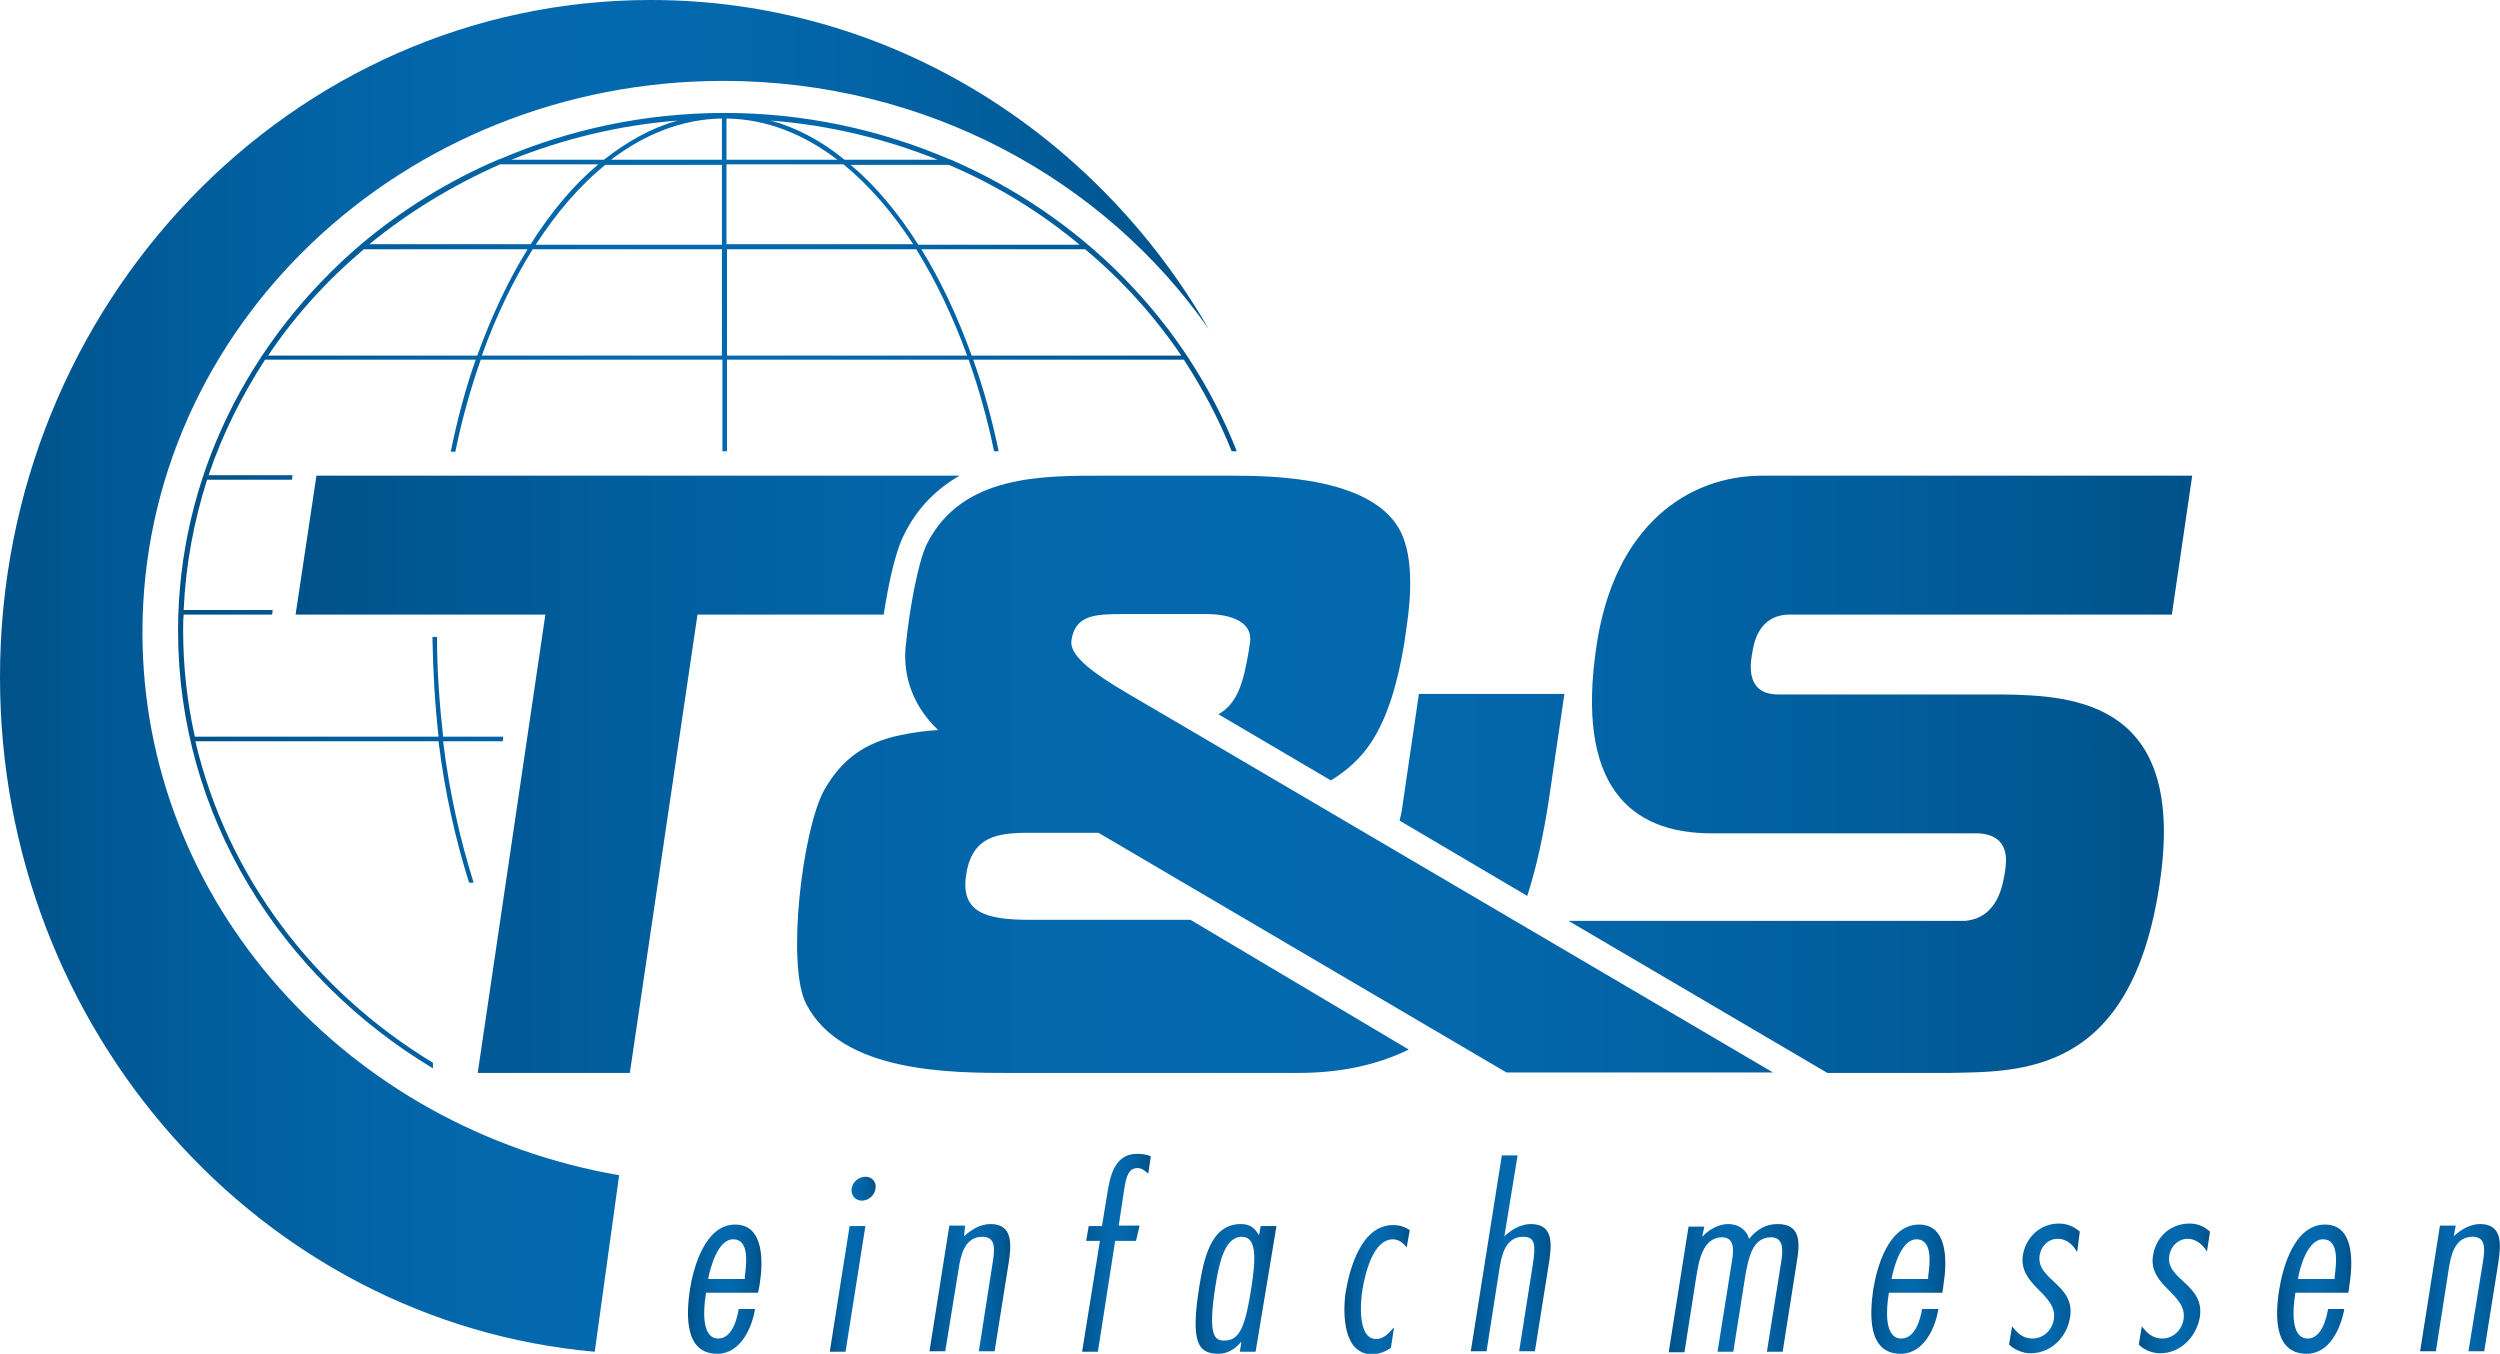 <svg xmlns="http://www.w3.org/2000/svg" xmlns:xlink="http://www.w3.org/1999/xlink" id="Calque_1" x="0px" y="0px" viewBox="0 0 491.4 266.1" style="enable-background:new 0 0 491.4 266.1;" xml:space="preserve"><style type="text/css">	.st0{fill:url(#SVGID_1_);}	.st1{fill:url(#SVGID_00000179635424884535629740000010997167979469523372_);}	.st2{fill:url(#SVGID_00000011023164168711057000000011009368921305600135_);}	.st3{fill:url(#SVGID_00000140724416938397719780000014982656254221025930_);}	.st4{fill:url(#SVGID_00000142868856346521364280000010422577301132367547_);}	.st5{fill:url(#SVGID_00000146468712072482460230000016302140542526797223_);}	.st6{fill:url(#SVGID_00000050632033093595828710000012355389870944068237_);}	.st7{fill:url(#SVGID_00000143602660259778660740000000849432995923256462_);}	.st8{fill:url(#SVGID_00000100347478293467449370000016413096632890799029_);}	.st9{fill:url(#SVGID_00000063606297500199007960000013936781629354018969_);}	.st10{fill:url(#SVGID_00000075871097304592883660000010086568850716099460_);}	.st11{fill:url(#SVGID_00000135662951658183159210000007254153879510177708_);}	.st12{fill:url(#SVGID_00000126284610318904624020000013633293284031234945_);}	.st13{fill:url(#SVGID_00000108995134583336757290000003579782534698038925_);}	.st14{fill:url(#SVGID_00000140692784402635757290000007639605559917048243_);}	.st15{fill:url(#SVGID_00000004525977463467759250000005207038790063125122_);}</style><g>	<linearGradient id="SVGID_1_" gradientUnits="userSpaceOnUse" x1="135.23" y1="253.325" x2="149.753" y2="253.325">		<stop offset="0" style="stop-color:#00528A"></stop>		<stop offset="0.177" style="stop-color:#015E9D"></stop>		<stop offset="0.353" style="stop-color:#0366AA"></stop>		<stop offset="0.5" style="stop-color:#0369AF"></stop>		<stop offset="0.647" style="stop-color:#0366AA"></stop>		<stop offset="0.823" style="stop-color:#015E9D"></stop>		<stop offset="1" style="stop-color:#00528A"></stop>	</linearGradient>	<path class="st0" d="M146.4,251.3l0-0.4c0.3-2.3,1-7.3-2.3-7.3c-3,0-4.5,5.6-4.9,7.8H146.4z M138.8,254l-0.1,0.7  c-0.4,2.5-0.9,8.4,2.5,8.4c2.7,0,3.7-3.9,4-5.8h3.2c-0.6,3.8-2.9,8.8-7.4,8.8c-6.5,0-6.1-7.7-5.4-12.6c0.7-4.4,3-12.8,8.9-12.8  c5.8,0,5.5,7.5,4.8,11.9l-0.3,1.5H138.8z"></path>			<linearGradient id="SVGID_00000173875047923586122070000012678402518508124043_" gradientUnits="userSpaceOnUse" x1="163.146" y1="248.511" x2="172.14" y2="248.511">		<stop offset="0" style="stop-color:#00528A"></stop>		<stop offset="0.177" style="stop-color:#015E9D"></stop>		<stop offset="0.353" style="stop-color:#0366AA"></stop>		<stop offset="0.5" style="stop-color:#0369AF"></stop>		<stop offset="0.647" style="stop-color:#0366AA"></stop>		<stop offset="0.823" style="stop-color:#015E9D"></stop>		<stop offset="1" style="stop-color:#00528A"></stop>	</linearGradient>	<path style="fill:url(#SVGID_00000173875047923586122070000012678402518508124043_);" d="M169.4,236c-1.3,0-2.2-1.1-2-2.4  c0.2-1.3,1.4-2.3,2.7-2.3c1.3,0,2.2,1,2,2.3C171.9,235,170.7,236,169.4,236 M166.2,265.7h-3.1l3.9-24.7h3.1L166.2,265.7z"></path>			<linearGradient id="SVGID_00000093155621631284833520000006398774994015857576_" gradientUnits="userSpaceOnUse" x1="182.827" y1="253.126" x2="198.642" y2="253.126">		<stop offset="0" style="stop-color:#00528A"></stop>		<stop offset="0.177" style="stop-color:#015E9D"></stop>		<stop offset="0.353" style="stop-color:#0366AA"></stop>		<stop offset="0.5" style="stop-color:#0369AF"></stop>		<stop offset="0.647" style="stop-color:#0366AA"></stop>		<stop offset="0.823" style="stop-color:#015E9D"></stop>		<stop offset="1" style="stop-color:#00528A"></stop>	</linearGradient>	<path style="fill:url(#SVGID_00000093155621631284833520000006398774994015857576_);" d="M189.5,243c1.5-1.4,3.3-2.4,5.2-2.4  c4.4,0,4.1,4,3.6,7.4l-2.8,17.6h-3.1l2.7-17.3c0.5-2.9,0.6-5.2-2-5.2c-3.6,0-4.3,3.9-4.7,6.5l-2.6,16h-3.1l3.9-24.7h3.1L189.5,243z  "></path>			<linearGradient id="SVGID_00000099634631670490796410000008710120666906801024_" gradientUnits="userSpaceOnUse" x1="212.596" y1="246.227" x2="226.034" y2="246.227">		<stop offset="0" style="stop-color:#00528A"></stop>		<stop offset="0.177" style="stop-color:#015E9D"></stop>		<stop offset="0.353" style="stop-color:#0366AA"></stop>		<stop offset="0.5" style="stop-color:#0369AF"></stop>		<stop offset="0.647" style="stop-color:#0366AA"></stop>		<stop offset="0.823" style="stop-color:#015E9D"></stop>		<stop offset="1" style="stop-color:#00528A"></stop>	</linearGradient>	<path style="fill:url(#SVGID_00000099634631670490796410000008710120666906801024_);" d="M223.3,243.9h-4.1l-3.4,21.8h-3.1  l3.5-21.8h-2.7l0.5-2.9h2.6l1.2-7.3c0.7-4.2,2.2-6.9,5.7-6.9c0.9,0,1.9,0.1,2.7,0.5l-0.5,3.4c-0.6-0.5-1.2-1.1-2.1-1.1  c-1.7,0-2.2,1.5-2.6,4l-1.1,7.3h4.1L223.3,243.9z"></path>			<linearGradient id="SVGID_00000016059484435703828820000014002760942023156123_" gradientUnits="userSpaceOnUse" x1="234.93" y1="253.325" x2="250.712" y2="253.325">		<stop offset="0" style="stop-color:#00528A"></stop>		<stop offset="0.177" style="stop-color:#015E9D"></stop>		<stop offset="0.353" style="stop-color:#0366AA"></stop>		<stop offset="0.5" style="stop-color:#0369AF"></stop>		<stop offset="0.647" style="stop-color:#0366AA"></stop>		<stop offset="0.823" style="stop-color:#015E9D"></stop>		<stop offset="1" style="stop-color:#00528A"></stop>	</linearGradient>	<path style="fill:url(#SVGID_00000016059484435703828820000014002760942023156123_);" d="M244.1,243.1c-3.5,0-4.5,5.5-5.2,9.7  c-1.6,10.2,0,10.7,1.8,10.7c3,0,4.1-2.8,5.3-10.6C246.8,247.6,247.1,243.1,244.1,243.1 M246.8,265.7h-3.1l0.3-1.9h-0.1  c-1.1,1.4-2.7,2.3-4.4,2.3c-4,0-5.5-2.2-3.8-13c0.9-5.5,2.2-12.5,8.2-12.5c1.7,0,2.7,0.7,3.5,2.1h0.1l0.3-1.7h3.1L246.8,265.7z"></path>			<linearGradient id="SVGID_00000023971146798275164040000015781847849736143024_" gradientUnits="userSpaceOnUse" x1="264.222" y1="253.325" x2="277.082" y2="253.325">		<stop offset="0" style="stop-color:#00528A"></stop>		<stop offset="0.177" style="stop-color:#015E9D"></stop>		<stop offset="0.353" style="stop-color:#0366AA"></stop>		<stop offset="0.5" style="stop-color:#0369AF"></stop>		<stop offset="0.647" style="stop-color:#0366AA"></stop>		<stop offset="0.823" style="stop-color:#015E9D"></stop>		<stop offset="1" style="stop-color:#00528A"></stop>	</linearGradient>	<path style="fill:url(#SVGID_00000023971146798275164040000015781847849736143024_);" d="M276.5,245.2c-0.6-0.8-1.5-1.6-2.7-1.6  c-4,0-5.5,7-6,9.9c-0.4,2.4-1,9.7,2.7,9.7c1.4,0,2.5-1.1,3.4-2.2h0.1l-0.6,3.9c-1,0.8-2.5,1.3-3.7,1.3c-5.7,0-5.8-8-5.2-12.2  c0.8-4.7,3.1-13.2,9.3-13.2c1.2,0,2.3,0.3,3.3,1L276.5,245.2z"></path>			<linearGradient id="SVGID_00000078023753387125584470000014631660505188260757_" gradientUnits="userSpaceOnUse" x1="288.946" y1="246.419" x2="304.816" y2="246.419">		<stop offset="0" style="stop-color:#00528A"></stop>		<stop offset="0.177" style="stop-color:#015E9D"></stop>		<stop offset="0.353" style="stop-color:#0366AA"></stop>		<stop offset="0.5" style="stop-color:#0369AF"></stop>		<stop offset="0.647" style="stop-color:#0366AA"></stop>		<stop offset="0.823" style="stop-color:#015E9D"></stop>		<stop offset="1" style="stop-color:#00528A"></stop>	</linearGradient>	<path style="fill:url(#SVGID_00000078023753387125584470000014631660505188260757_);" d="M295.7,243c1.5-1.4,3.3-2.4,5.2-2.4  c4.5,0,4.1,4,3.6,7.4l-2.8,17.6h-3.1l2.7-17.1c0.6-3.9,0.4-5.4-1.9-5.4c-3.6,0-4.3,3.9-4.7,6.5l-2.5,16h-3.1l6.1-38.5h3.1  L295.7,243z"></path>			<linearGradient id="SVGID_00000140726843907464990360000013060964976799564207_" gradientUnits="userSpaceOnUse" x1="327.879" y1="253.127" x2="353.532" y2="253.127">		<stop offset="0" style="stop-color:#00528A"></stop>		<stop offset="0.177" style="stop-color:#015E9D"></stop>		<stop offset="0.353" style="stop-color:#0366AA"></stop>		<stop offset="0.5" style="stop-color:#0369AF"></stop>		<stop offset="0.647" style="stop-color:#0366AA"></stop>		<stop offset="0.823" style="stop-color:#015E9D"></stop>		<stop offset="1" style="stop-color:#00528A"></stop>	</linearGradient>	<path style="fill:url(#SVGID_00000140726843907464990360000013060964976799564207_);" d="M334.6,243h0.1c1.3-1.4,3.2-2.4,5-2.4  c2,0,3.6,1.1,4.1,2.9c1.6-1.9,3.3-2.9,5.6-2.9c4.6,0,4.4,3.7,3.8,7.3l-2.8,17.8h-3.1l2.8-17.6c0.4-2.4,0.5-4.9-2-4.9  c-3.7,0-4.4,4.2-5,7.3l-2.4,15.2h-3.1l2.8-17.6c0.4-2.3,0.6-4.9-1.9-4.9c-3.8,0-4.6,4.7-5.1,7.9l-2.3,14.7h-3.1l3.9-24.7h3.1  L334.6,243z"></path>			<linearGradient id="SVGID_00000000206618334913822510000017252687565775977860_" gradientUnits="userSpaceOnUse" x1="367.787" y1="253.325" x2="382.316" y2="253.325">		<stop offset="0" style="stop-color:#00528A"></stop>		<stop offset="0.177" style="stop-color:#015E9D"></stop>		<stop offset="0.353" style="stop-color:#0366AA"></stop>		<stop offset="0.5" style="stop-color:#0369AF"></stop>		<stop offset="0.647" style="stop-color:#0366AA"></stop>		<stop offset="0.823" style="stop-color:#015E9D"></stop>		<stop offset="1" style="stop-color:#00528A"></stop>	</linearGradient>	<path style="fill:url(#SVGID_00000000206618334913822510000017252687565775977860_);" d="M379,251.3l0-0.4c0.3-2.3,1-7.3-2.3-7.3  c-3,0-4.5,5.6-4.9,7.8H379z M371.3,254l-0.1,0.7c-0.4,2.5-0.9,8.4,2.5,8.4c2.8,0,3.8-3.9,4.1-5.8h3.2c-0.6,3.8-2.9,8.8-7.4,8.8  c-6.5,0-6.1-7.7-5.4-12.6c0.7-4.4,3-12.8,9-12.8c5.8,0,5.5,7.5,4.8,11.9l-0.2,1.5H371.3z"></path>			<linearGradient id="SVGID_00000036210861940764637540000012678319393122269857_" gradientUnits="userSpaceOnUse" x1="394.859" y1="253.324" x2="408.838" y2="253.324">		<stop offset="0" style="stop-color:#00528A"></stop>		<stop offset="0.177" style="stop-color:#015E9D"></stop>		<stop offset="0.353" style="stop-color:#0366AA"></stop>		<stop offset="0.5" style="stop-color:#0369AF"></stop>		<stop offset="0.647" style="stop-color:#0366AA"></stop>		<stop offset="0.823" style="stop-color:#015E9D"></stop>		<stop offset="1" style="stop-color:#00528A"></stop>	</linearGradient>	<path style="fill:url(#SVGID_00000036210861940764637540000012678319393122269857_);" d="M408.3,246h-0.1c-0.7-1.3-2-2.5-3.7-2.5  c-1.9,0-3.3,1.4-3.6,3.3c-0.3,2.4,1.4,3.8,3.1,5.4c1.8,1.7,3.4,3.5,2.9,6.7c-0.6,3.9-3.7,7.1-7.8,7.1c-1.5,0-3.1-0.7-4.2-1.7  l0.6-3.6c1,1.3,2.1,2.4,4,2.4c2.2,0,3.9-1.7,4.2-3.8c0.4-2.4-1.3-4.1-3.1-5.9c-1.7-1.7-3.4-3.7-3-6.6c0.6-3.7,3.5-6.3,7.1-6.3  c1.6,0,3,0.6,4.1,1.6L408.3,246z"></path>			<linearGradient id="SVGID_00000066488653997726059720000003307637075377242508_" gradientUnits="userSpaceOnUse" x1="420.452" y1="253.324" x2="434.422" y2="253.324">		<stop offset="0" style="stop-color:#00528A"></stop>		<stop offset="0.177" style="stop-color:#015E9D"></stop>		<stop offset="0.353" style="stop-color:#0366AA"></stop>		<stop offset="0.5" style="stop-color:#0369AF"></stop>		<stop offset="0.647" style="stop-color:#0366AA"></stop>		<stop offset="0.823" style="stop-color:#015E9D"></stop>		<stop offset="1" style="stop-color:#00528A"></stop>	</linearGradient>	<path style="fill:url(#SVGID_00000066488653997726059720000003307637075377242508_);" d="M433.8,246L433.8,246  c-0.8-1.3-2.1-2.5-3.8-2.5c-1.8,0-3.3,1.4-3.6,3.3c-0.4,2.4,1.4,3.8,3.1,5.4c1.8,1.7,3.4,3.5,2.9,6.7c-0.7,3.9-3.8,7.1-7.8,7.1  c-1.6,0-3.2-0.7-4.2-1.7l0.6-3.6c1,1.3,2.1,2.4,4,2.4c2.2,0,3.9-1.7,4.2-3.8c0.4-2.4-1.3-4.1-3.1-5.9c-1.7-1.7-3.4-3.7-2.9-6.6  c0.6-3.7,3.4-6.3,7.2-6.3c1.6,0,2.9,0.6,4,1.6L433.8,246z"></path>			<linearGradient id="SVGID_00000078024791765115602260000014963779991341450420_" gradientUnits="userSpaceOnUse" x1="447.686" y1="253.325" x2="462.217" y2="253.325">		<stop offset="0" style="stop-color:#00528A"></stop>		<stop offset="0.177" style="stop-color:#015E9D"></stop>		<stop offset="0.353" style="stop-color:#0366AA"></stop>		<stop offset="0.5" style="stop-color:#0369AF"></stop>		<stop offset="0.647" style="stop-color:#0366AA"></stop>		<stop offset="0.823" style="stop-color:#015E9D"></stop>		<stop offset="1" style="stop-color:#00528A"></stop>	</linearGradient>	<path style="fill:url(#SVGID_00000078024791765115602260000014963779991341450420_);" d="M458.9,251.3v-0.4c0.3-2.3,1-7.3-2.3-7.3  c-3,0-4.6,5.6-4.9,7.8H458.9z M451.2,254l-0.1,0.7c-0.4,2.5-0.9,8.4,2.5,8.4c2.7,0,3.7-3.9,4-5.8h3.2c-0.7,3.8-2.9,8.8-7.4,8.8  c-6.5,0-6.2-7.7-5.4-12.6c0.7-4.4,3-12.8,9-12.8c5.8,0,5.5,7.5,4.8,11.9l-0.2,1.5H451.2z"></path>			<linearGradient id="SVGID_00000181048023641024635040000012701097680783411901_" gradientUnits="userSpaceOnUse" x1="475.605" y1="253.126" x2="491.448" y2="253.126">		<stop offset="0" style="stop-color:#00528A"></stop>		<stop offset="0.177" style="stop-color:#015E9D"></stop>		<stop offset="0.353" style="stop-color:#0366AA"></stop>		<stop offset="0.5" style="stop-color:#0369AF"></stop>		<stop offset="0.647" style="stop-color:#0366AA"></stop>		<stop offset="0.823" style="stop-color:#015E9D"></stop>		<stop offset="1" style="stop-color:#00528A"></stop>	</linearGradient>	<path style="fill:url(#SVGID_00000181048023641024635040000012701097680783411901_);" d="M482.3,243c1.5-1.4,3.3-2.4,5.2-2.4  c4.4,0,4.1,4,3.6,7.4l-2.8,17.6h-3.1l2.8-17.3c0.5-2.9,0.6-5.2-2-5.2c-3.6,0-4.3,3.9-4.7,6.5l-2.5,16h-3.1l3.9-24.7h3.1L482.3,243z  "></path>			<linearGradient id="SVGID_00000027604814752317350540000004401181200410896778_" gradientUnits="userSpaceOnUse" x1="0" y1="132.827" x2="237.612" y2="132.827">		<stop offset="0" style="stop-color:#00528A"></stop>		<stop offset="0.177" style="stop-color:#015E9D"></stop>		<stop offset="0.353" style="stop-color:#0366AA"></stop>		<stop offset="0.5" style="stop-color:#0369AF"></stop>		<stop offset="0.647" style="stop-color:#0366AA"></stop>		<stop offset="0.823" style="stop-color:#015E9D"></stop>		<stop offset="1" style="stop-color:#00528A"></stop>	</linearGradient>	<path style="fill:url(#SVGID_00000027604814752317350540000004401181200410896778_);" d="M121.7,231C68.4,221.8,28,177.5,28,124.3  C28,64.4,79.1,15.9,142.2,15.9c39.8,0,74.9,19.4,95.4,48.8C215.2,25.9,174.5,0,127.9,0C57.3,0,0,59.6,0,133.1  c0,69.6,51.4,126.8,116.9,132.6L121.7,231z"></path>			<linearGradient id="SVGID_00000093163989350745615340000005493646165660393393_" gradientUnits="userSpaceOnUse" x1="35.041" y1="116.182" x2="243.117" y2="116.182">		<stop offset="0" style="stop-color:#00528A"></stop>		<stop offset="0.177" style="stop-color:#015E9D"></stop>		<stop offset="0.353" style="stop-color:#0366AA"></stop>		<stop offset="0.5" style="stop-color:#0369AF"></stop>		<stop offset="0.647" style="stop-color:#0366AA"></stop>		<stop offset="0.823" style="stop-color:#015E9D"></stop>		<stop offset="1" style="stop-color:#00528A"></stop>	</linearGradient>	<path style="fill:url(#SVGID_00000093163989350745615340000005493646165660393393_);" d="M71.5,49h32.2c-3.8,6.1-7.1,13.2-9.9,20.9  H52.7C57.9,62.1,64.3,55.1,71.5,49 M98.3,32.3h19.3c-4.9,4.1-9.3,9.4-13.3,15.7H72.6C80.3,41.7,89,36.4,98.3,32.3 M133.2,23.7  c-5.1,1.4-9.9,4.1-14.5,7.7h-18.2C110.7,27.3,121.7,24.6,133.2,23.7 M141.9,31.4h-21.8c6.7-5.1,14.1-8,21.8-8.1V31.4z M141.9,48.1  h-36.6c4.1-6.3,8.7-11.7,13.7-15.7h22.9V48.1z M141.9,69.9H94.7c2.8-7.8,6.2-14.8,10-20.9h37.2V69.9z M142.8,49h37.3  c3.8,6.1,7.2,13.2,10,20.9h-47.2V49z M142.8,32.3h23c5,4.1,9.6,9.4,13.7,15.7h-36.7V32.3z M142.8,23.3c7.8,0.1,15.1,3,21.8,8.1  h-21.8V23.3z M184.3,31.4h-18.3c-4.5-3.7-9.4-6.3-14.5-7.7C163.1,24.6,174.1,27.3,184.3,31.4 M212.2,48.1h-31.7  c-4-6.3-8.4-11.6-13.3-15.7h19.3C195.9,36.4,204.5,41.7,212.2,48.1 M232.2,69.9H191c-2.8-7.7-6.1-14.8-9.9-20.9h32.2  C220.6,55.1,226.9,62.1,232.2,69.9 M85.1,208.9c-23.4-14.2-40.5-36.7-46.7-63.2h47.8c1.2,9.9,3.3,19.2,6,27.8h0.9  c-2.7-8.6-4.8-17.9-6-27.8h11.7c0.1-0.3,0.1-0.6,0.1-0.9H87.1c-0.7-6.3-1.2-12.9-1.2-19.6H85c0.1,6.7,0.5,13.3,1.2,19.6H38.3  c-1.5-6.7-2.3-13.7-2.3-20.8c0-1.1,0-2.1,0.1-3.2h17.4l0.1-0.9H36.1c0.4-8.9,2-17.4,4.6-25.6h16.7l0.1-0.9H41  c2.7-8,6.5-15.6,11.1-22.7h41.4c-2,5.7-3.6,11.7-4.9,18.1h0.9c1.3-6.4,3-12.4,5-18.1h47.5v18h0.9v-18h47.5c2,5.7,3.7,11.7,5,18h0.9  c-1.3-6.3-3-12.4-5-18h41.4c3.7,5.7,6.9,11.7,9.4,18h1c-10-25.5-30.4-46.2-56.4-57.4v0h-0.1c-13.5-5.8-28.5-9.1-44.2-9.1  c-15.8,0-30.7,3.3-44.2,9.1h-0.1v0c-9.9,4.2-19,9.9-27,16.6C49,66.7,35,93.9,35,124c0,36.2,20,67.9,50.1,86V208.9z"></path>			<linearGradient id="SVGID_00000016063518784189057390000012631653736573525164_" gradientUnits="userSpaceOnUse" x1="58.095" y1="152.152" x2="430.941" y2="152.152">		<stop offset="0" style="stop-color:#00528A"></stop>		<stop offset="0.177" style="stop-color:#015E9D"></stop>		<stop offset="0.353" style="stop-color:#0366AA"></stop>		<stop offset="0.5" style="stop-color:#0369AF"></stop>		<stop offset="0.647" style="stop-color:#0366AA"></stop>		<stop offset="0.823" style="stop-color:#015E9D"></stop>		<stop offset="1" style="stop-color:#00528A"></stop>	</linearGradient>	<path style="fill:url(#SVGID_00000016063518784189057390000012631653736573525164_);" d="M210.6,125.9c0.7-5,4.6-5.2,10.1-5.2H237  c5.1,0,9.3,1.6,8.7,5.6c-0.1,0.8-0.2,1.2-0.2,1.4c-1.1,6.5-2.2,10.5-6,12.7l22.1,13c3.1-1.9,5.8-4.3,7.8-7.3  c3.5-5.2,5.4-12.4,6.6-19.5c0,0,0.5-3.4,0.5-3.5c1-6.7,1.1-13.6-1-18.2c-5.1-11.1-25.1-11.4-33.5-11.4h-24.6  c-12.3,0-28.3-0.3-35.2,13.4c-1.8,3.6-3.5,13.4-4.1,19.5h0c-0.7,5,0.5,11.6,6.3,17.1c-1.9,0.1-4.6,0.4-7.4,1  c-7.3,1.5-11.7,5-15,10.8c-4.3,7.8-7.5,34.6-3.5,42.1c7,13.5,28.4,13.5,40.2,13.5h56.4c8.7,0,15.9-1.7,21.8-4.6L234,180.8h-31.5  c-8.7,0-13.7-1.4-12.6-8.8c1-6.9,5.2-8.2,11.2-8.3c0.3,0,6.8,0,14.8,0c0.1,0,0.1,0.1,0.2,0.1l80,47h20.3h32.1l-120.2-70.6  C219.9,135.2,210,130.2,210.6,125.9 M393.5,136.5l-44,0c-6.3,0-5.5-5.8-5.1-8c0.3-2,1.2-7.6,7.3-7.7h75.2l4-27.3h-0.4h-84.1  c-14.5,0-29.1,9.7-32.6,33.5c-4.1,27.3,6.5,36.8,22.6,36.8h52.5c6.3,0.4,5.5,5.5,5.2,7.5c-0.4,2.6-1.4,9.1-7.8,9.7h-78l50.9,29.9  h23.6c14.2-0.3,36.1,0.7,41.7-37.2C429.9,137.9,407.8,136.7,393.5,136.5 M300.2,176.1c1.9-5.9,3.2-12.2,4.2-18.6  c1.1-7.5,3.1-21.1,3.1-21.1h-28.6l-3.2,21.8c0,0-0.1,1.2-0.6,3.1L300.2,176.1z M177.7,105.1c2.7-5.5,6.6-9.1,10.9-11.6H62.2  l-4.1,27.3h49.1l-13.3,90.1h29.9l13.3-90.1h36.6C174.5,115.7,175.8,108.8,177.7,105.1"></path></g></svg>